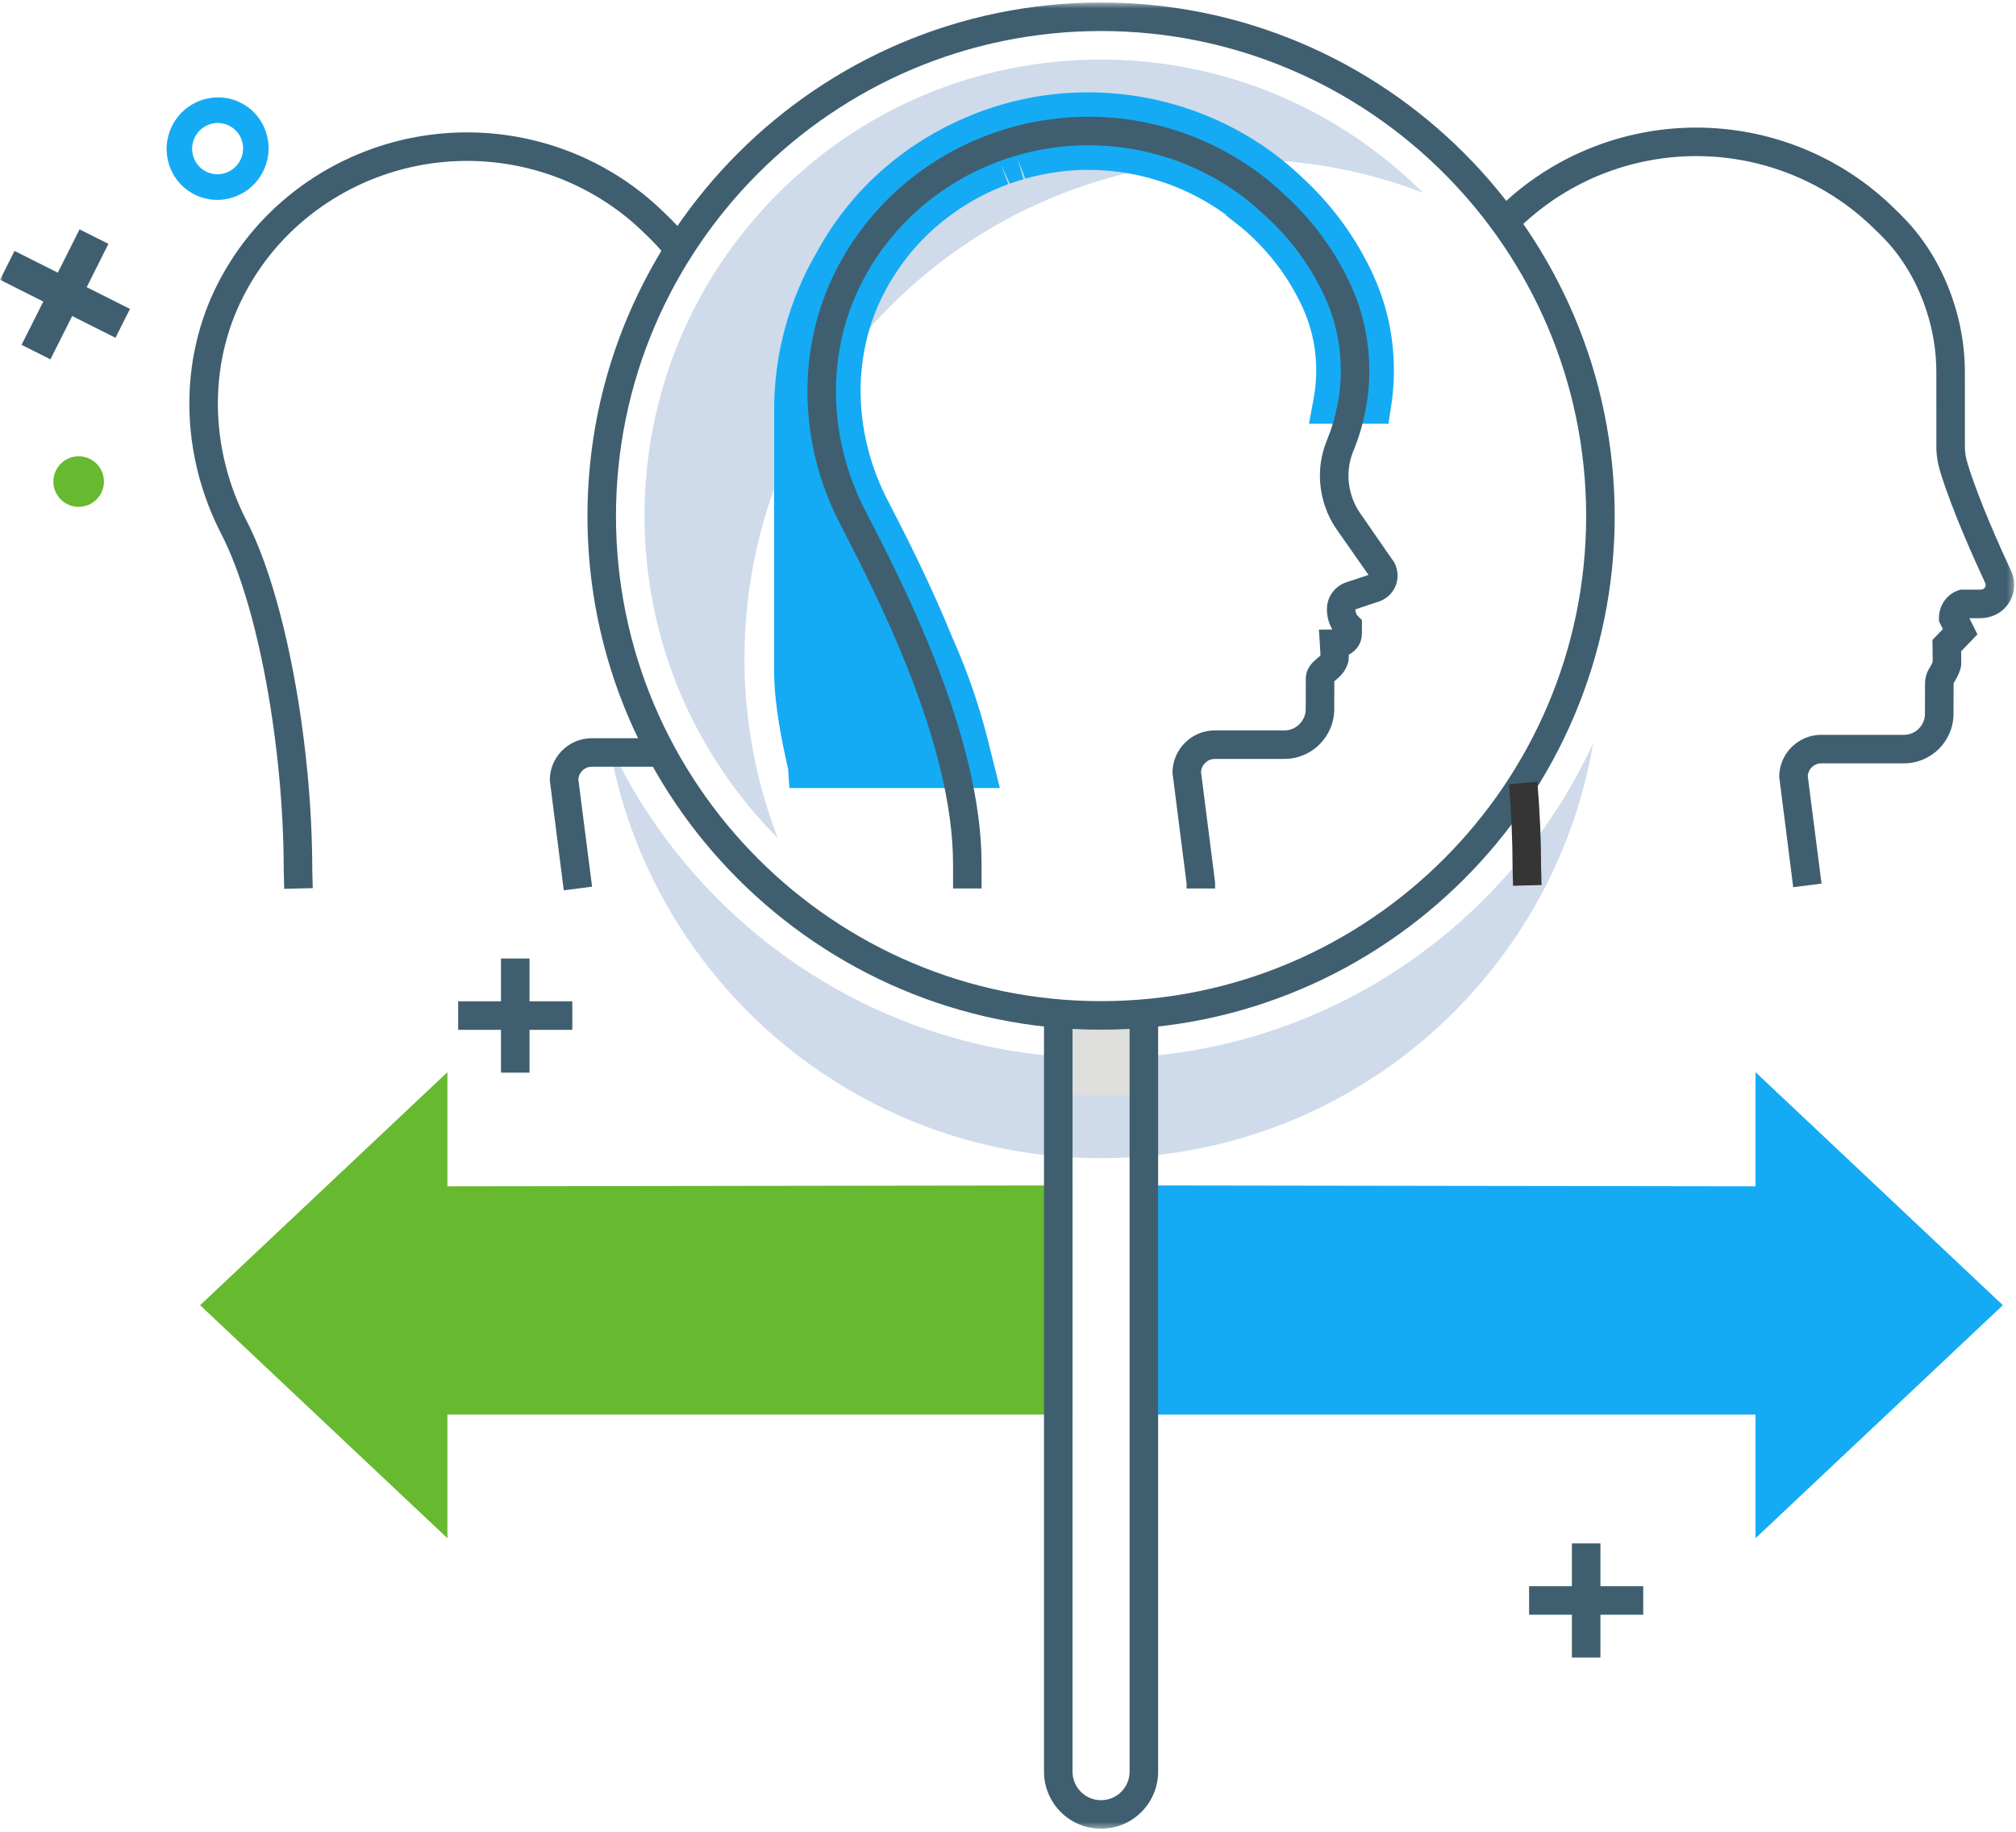 <?xml version="1.0" encoding="UTF-8"?>
<svg width="329px" height="299px" viewBox="0 0 329 299" version="1.1" xmlns="http://www.w3.org/2000/svg" xmlns:xlink="http://www.w3.org/1999/xlink">
    <!-- Generator: Sketch 58 (84663) - https://sketch.com -->
    <title>Group 28</title>
    <desc>Created with Sketch.</desc>
    <defs>
        <polygon id="path-1" points="0 298.592 328.699 298.592 328.699 0.538 0 0.538"></polygon>
    </defs>
    <g id="Website---Subpages-V2" stroke="none" stroke-width="1" fill="none" fill-rule="evenodd">
        <g id="Subpagina---Adressenbeheer" transform="translate(-422, -932)">
            <g id="Group-28" transform="translate(422, 931)">
                <polygon id="Fill-1" fill="#67B930" points="32.658 214.018 73.016 175.988 73.016 194.616 175.031 194.468 175.031 231.87 73.016 231.87 73.016 252.047"></polygon>
                <polygon id="Fill-2" fill="#14ABF4" points="326.856 214.018 286.496 175.988 286.496 194.616 184.485 194.468 184.485 231.87 286.496 231.87 286.496 252.047"></polygon>
                <g id="Group-27" transform="translate(0, 0.87)">
                    <path d="M179.688,172.835 C144.128,172.835 113.421,151.739 99.375,121.415 C105.919,159.865 139.374,189.149 179.688,189.149 C220,189.147 253.455,159.867 259.999,121.419 C245.95,151.742 215.244,172.835 179.688,172.835" id="Fill-3" fill="#CFDBEA"></path>
                    <mask id="mask-2" fill="white">
                        <use xlink:href="#path-1"></use>
                    </mask>
                    <g id="Clip-6"></g>
                    <polygon id="Fill-5" fill="#DEDEDD" mask="url(#mask-2)" points="172.703 178.868 186.673 178.868 186.673 164.897 172.703 164.897"></polygon>
                    <path d="M179.69,168.18 C133.47,168.18 95.869,130.577 95.869,84.358 C95.869,38.139 133.47,0.538 179.688,0.538 C225.905,0.538 263.508,38.139 263.508,84.358 C263.508,130.577 225.905,168.18 179.69,168.18 M179.688,5.194 C136.035,5.194 100.525,40.707 100.525,84.358 C100.525,128.01 136.035,163.522 179.69,163.522 C223.339,163.522 258.852,128.01 258.852,84.358 C258.852,40.707 223.339,5.194 179.688,5.194" id="Fill-7" fill="#3F5F70" mask="url(#mask-2)"></path>
                    <path d="M179.688,298.591 C174.551,298.591 170.376,294.414 170.376,289.278 L170.376,164.897 L175.033,164.897 L175.033,289.278 C175.033,291.846 177.119,293.935 179.688,293.935 C182.252,293.935 184.344,291.846 184.344,289.278 L184.344,164.897 L189,164.897 L189,289.278 C189,294.414 184.823,298.591 179.688,298.591" id="Fill-8" fill="#3F5F70" mask="url(#mask-2)"></path>
                    <path d="M121.492,107.657 C121.492,62.65 157.978,26.164 202.985,26.164 C213.299,26.164 223.155,28.099 232.239,31.593 C218.755,18.166 200.175,9.85 179.688,9.85 C159.784,9.85 141.077,17.6 127.003,31.674 C112.93,45.743 105.182,64.455 105.182,84.357 C105.182,104.847 113.496,123.426 126.925,136.909 C123.429,127.827 121.492,117.971 121.492,107.657" id="Fill-9" fill="#CFDBEA" mask="url(#mask-2)"></path>
                    <path d="M221.13,46.625 C218.576,40.972 214.937,35.935 210.31,31.658 C209.749,31.118 209.179,30.589 208.587,30.078 C200.014,22.641 189.024,18.547 177.641,18.547 C173.264,18.547 168.949,19.158 164.804,20.324 L164.747,20.341 C163.941,20.568 163.142,20.823 162.348,21.092 C162.09,21.182 161.833,21.269 161.575,21.362 C161.024,21.561 160.476,21.773 159.931,21.993 C159.165,22.299 158.411,22.63 157.664,22.973 L157.189,23.192 C153.358,25.01 149.756,27.333 146.509,30.149 C142.366,33.742 138.941,38.01 136.296,42.835 C132.117,49.949 129.709,58.231 129.709,67.079 L129.709,109.7 C129.709,116.286 131.937,124.697 131.982,125.368 L158.851,125.368 L157.985,121.9 C156.587,116.304 154.699,110.842 152.338,105.576 C148.727,96.671 144.711,88.848 141.949,83.497 L141.778,83.164 C140.447,80.59 139.418,77.925 138.649,75.217 C135.91,65.547 136.73,55.296 141.18,46.586 C142.11,44.761 143.173,43.03 144.352,41.39 C146.155,38.883 148.234,36.595 150.58,34.561 C151.266,33.961 151.979,33.397 152.702,32.851 L153.116,32.538 C153.824,32.017 154.545,31.516 155.285,31.042 L155.652,30.813 C156.369,30.364 157.089,29.921 157.838,29.527 L158.049,29.409 C158.837,28.986 159.64,28.595 160.455,28.224 L160.907,28.018 C161.721,27.658 162.547,27.321 163.383,27.013 L163.634,26.927 C164.444,26.637 165.264,26.371 166.092,26.131 L166.404,26.038 C167.265,25.796 168.138,25.582 169.014,25.396 L169.459,25.306 C170.358,25.124 171.264,24.964 172.179,24.842 C173.978,24.603 175.803,24.479 177.641,24.479 C187.596,24.479 197.206,28.058 204.699,34.561 L204.82,34.665 L204.796,34.692 L204.844,34.733 L204.873,34.756 L204.887,34.769 L204.895,34.773 L204.917,34.796 L204.955,34.827 L204.979,34.847 C205.416,35.22 205.84,35.607 206.258,35.996 C210.31,39.738 213.493,44.135 215.721,49.066 C218.086,54.309 218.741,60.216 217.679,65.916 L223.689,65.916 C224.697,59.371 223.845,52.641 221.13,46.625" id="Fill-10" fill="#14ABF4" mask="url(#mask-2)"></path>
                    <path d="M163.175,128.746 L128.827,128.746 L128.614,125.597 L128.611,125.6 C128.6,125.6 128.517,125.236 128.407,124.736 C127.786,121.907 126.33,115.27 126.33,109.701 L126.33,67.08 C126.33,57.952 128.771,48.976 133.387,41.124 C136.186,36.012 139.875,31.432 144.296,27.598 C147.71,24.636 151.558,22.129 155.738,20.143 L156.062,19.993 C157.048,19.539 157.859,19.186 158.68,18.857 C159.251,18.626 159.838,18.398 160.431,18.187 L161.279,17.891 C162.106,17.61 162.964,17.336 163.828,17.093 C180.34,12.441 198.121,16.529 210.799,27.526 C211.433,28.074 212.045,28.643 212.648,29.221 C217.564,33.767 221.465,39.169 224.206,45.238 C227.172,51.805 228.148,59.135 227.027,66.431 L226.585,69.291 L213.616,69.291 L214.359,65.298 C215.311,60.186 214.717,55.055 212.645,50.457 C210.603,45.941 207.683,41.908 203.968,38.473 C203.654,38.184 203.337,37.891 203.009,37.605 L202.895,37.552 L202.628,37.284 L200.079,35.281 L200.123,35.226 C192.272,29.456 182.347,26.886 172.623,28.188 C171.785,28.301 170.956,28.448 170.127,28.615 L169.727,28.697 C168.911,28.869 168.11,29.065 167.318,29.288 L166.092,26.132 L167.035,29.372 C166.276,29.594 165.521,29.838 164.775,30.103 L163.383,27.014 L164.547,30.183 C163.78,30.467 163.021,30.776 162.273,31.107 L161.849,31.295 C161.107,31.635 160.371,31.997 159.647,32.384 L159.404,32.518 C158.734,32.872 158.087,33.272 157.447,33.673 L157.1,33.886 C156.431,34.318 155.768,34.779 155.116,35.257 L154.758,35.529 C154.078,36.048 153.421,36.565 152.79,37.111 C150.665,38.956 148.745,41.057 147.093,43.36 C146.006,44.876 145.025,46.479 144.185,48.122 C140.161,56.003 139.347,65.298 141.899,74.298 C142.627,76.866 143.596,79.326 144.773,81.614 L144.895,81.846 C147.48,86.855 151.721,95.065 155.468,104.307 C157.854,109.629 159.817,115.31 161.261,121.083 L163.175,128.746 Z M134.721,121.991 L154.524,121.991 C153.197,116.853 151.428,111.798 149.258,106.957 C145.579,97.89 141.428,89.849 138.948,85.046 L138.776,84.712 C137.39,82.028 136.252,79.143 135.402,76.139 C133.579,69.708 133.217,63.131 134.275,56.86 C133.487,60.2 133.085,63.628 133.085,67.08 L133.085,109.701 C133.085,113.86 134.079,118.976 134.721,121.991 L134.721,121.991 Z" id="Fill-11" fill="#14ABF4" mask="url(#mask-2)"></path>
                    <path d="M160.189,145.139 L155.533,145.139 L155.533,141.18 C155.527,121.333 143.063,97.195 137.071,85.594 C130.219,72.329 129.994,56.844 136.464,44.175 C139.135,38.95 142.718,34.37 147.109,30.558 C155.568,23.225 166.409,19.185 177.642,19.185 C188.87,19.185 199.713,23.225 208.168,30.558 C208.751,31.065 209.316,31.589 209.87,32.122 C214.436,36.343 218.029,41.312 220.546,46.888 C224.32,55.25 224.442,65.015 220.881,73.684 C220.336,75.008 220.058,76.387 220.058,77.78 C220.058,78.463 220.136,79.181 220.284,79.913 C220.578,81.363 221.144,82.701 221.973,83.896 L227.173,91.405 C227.709,92.036 228.075,93.046 228.075,94.084 C228.075,96.001 226.853,97.695 225.035,98.301 L221.177,99.588 C221.202,99.884 221.267,100.343 221.58,100.654 L222.26,101.336 L222.26,103.489 C222.26,105.039 221.444,106.289 220.122,106.967 C220.115,107.865 220.026,108.174 219.973,108.353 C219.544,109.829 218.536,110.667 217.933,111.168 L217.757,111.311 L217.744,115.871 C217.73,120.35 214.082,123.992 209.609,123.992 L198.256,123.992 C197.054,123.992 196.07,124.94 196.002,126.125 L198.296,144.147 L198.296,145.136 L193.639,145.136 L193.639,144.295 L191.343,126.249 C191.343,122.437 194.444,119.336 198.256,119.336 L209.609,119.336 C211.52,119.336 213.084,117.775 213.088,115.857 L213.099,110.906 C213.106,109.122 214.312,108.122 214.96,107.584 C215.177,107.405 215.471,107.16 215.498,107.058 C215.481,107.009 215.451,106.037 215.402,105.346 L215.239,102.895 L217.437,102.864 C216.854,101.906 216.546,100.767 216.546,99.551 C216.546,97.561 217.815,95.801 219.702,95.168 L223.333,93.961 L218.143,86.544 C216.953,84.832 216.14,82.911 215.719,80.842 C215.509,79.802 215.402,78.773 215.402,77.78 C215.402,75.777 215.795,73.802 216.574,71.913 C219.651,64.425 219.551,56.002 216.304,48.805 C214.04,43.794 210.808,39.329 206.692,35.529 L206.692,35.526 L206.625,35.465 C206.201,35.074 205.777,34.688 205.337,34.312 L205.304,34.285 L205.299,34.28 L205.281,34.264 L205.206,34.204 L205.23,34.175 L205.115,34.077 C197.509,27.477 187.749,23.843 177.642,23.843 C167.53,23.843 157.771,27.477 150.161,34.077 C146.219,37.492 143.009,41.605 140.611,46.294 C134.822,57.629 135.046,71.519 141.209,83.456 C147.37,95.384 160.185,120.202 160.189,141.18 L160.189,145.139 Z" id="Fill-12" fill="#3F5F70" mask="url(#mask-2)"></path>
                    <path d="M246.919,144.692 L246.842,141.706 C246.842,137.352 246.642,132.799 246.247,128.111 L250.888,127.72 C251.294,132.534 251.498,137.224 251.498,141.648 L251.575,144.575 L246.919,144.692 Z" id="Fill-13" fill="#353535" mask="url(#mask-2)"></path>
                    <path d="M292.644,144.93 L290.359,126.918 C290.359,123.135 293.437,120.058 297.221,120.058 L310.725,120.058 C312.601,120.058 314.139,118.523 314.144,116.637 L314.152,111.741 C314.158,110.348 314.655,109.514 315.021,108.907 C315.179,108.641 315.3,108.439 315.406,108.155 C315.414,107.407 315.38,105.539 315.38,105.535 L315.363,104.573 L317.07,102.8 L316.428,101.514 L316.428,100.962 C316.428,98.944 317.723,97.101 319.573,96.485 L319.93,96.366 L323.131,96.366 C323.438,96.366 323.72,96.266 323.851,96.113 C324.058,95.863 324.104,95.551 323.976,95.276 C322.397,91.889 318.518,83.341 316.623,77.073 C316.18,75.608 315.973,74.156 316.004,72.756 L316.001,60.917 C316.001,57.941 315.59,54.98 314.775,52.115 C313.385,47.221 311,42.868 307.862,39.473 C307.131,38.68 306.362,37.913 305.556,37.166 C305.024,36.655 304.52,36.187 303.994,35.734 C296.472,29.204 286.818,25.608 276.82,25.608 C266.823,25.608 257.17,29.204 249.645,35.731 C248.455,36.765 247.31,37.882 246.241,39.058 L242.796,35.925 C243.987,34.615 245.268,33.365 246.596,32.213 C254.968,24.952 265.701,20.954 276.82,20.954 C287.941,20.954 298.673,24.952 307.046,32.215 C307.631,32.72 308.197,33.244 308.749,33.779 C309.613,34.573 310.468,35.431 311.282,36.313 C314.915,40.241 317.666,45.249 319.241,50.79 C320.186,54.12 320.658,57.511 320.658,60.917 L320.661,72.813 C320.639,73.772 320.779,74.732 321.079,75.725 C322.886,81.704 326.658,90.01 328.196,93.303 C329.085,95.199 328.78,97.479 327.42,99.104 C326.397,100.321 324.832,101.023 323.131,101.023 L321.39,101.023 L322.71,103.658 L320.052,106.42 C320.083,108.773 320.051,108.893 319.951,109.23 C319.666,110.213 319.275,110.863 319.017,111.296 L318.817,111.656 L318.8,116.651 C318.786,121.096 315.163,124.713 310.725,124.713 L297.221,124.713 C296.045,124.713 295.082,125.638 295.018,126.797 L297.265,144.337 L292.644,144.93 Z" id="Fill-14" fill="#3F5F70" mask="url(#mask-2)"></path>
                    <path d="M314.905,107.764 L314.906,107.758 L314.905,107.764 Z" id="Fill-15" fill="#2B2B2B" mask="url(#mask-2)"></path>
                    <path d="M46.381,145.196 L46.304,142.219 C46.297,121.787 42.025,98.732 36.141,87.342 C29.373,74.235 29.148,58.94 35.541,46.422 C38.179,41.263 41.718,36.736 46.06,32.971 C54.412,25.723 65.122,21.736 76.219,21.736 C87.317,21.736 98.025,25.723 106.381,32.971 C106.963,33.475 107.522,33.999 108.079,34.53 C108.941,35.325 109.791,36.181 110.607,37.056 C111.217,37.719 111.797,38.404 112.346,39.105 L108.674,41.971 C108.204,41.367 107.707,40.784 107.187,40.218 C106.457,39.433 105.691,38.664 104.887,37.919 C104.357,37.412 103.853,36.942 103.334,36.489 C95.822,29.977 86.194,26.391 76.219,26.391 C66.245,26.391 56.617,29.977 49.11,36.487 C45.222,39.861 42.05,43.918 39.69,48.542 C33.976,59.722 34.197,73.429 40.279,85.204 C46.463,97.175 50.955,121.13 50.962,142.158 L51.039,145.078 L46.381,145.196 Z" id="Fill-16" fill="#3F5F70" mask="url(#mask-2)"></path>
                    <path d="M92.003,145.432 L89.722,127.464 C89.722,123.688 92.795,120.612 96.574,120.612 L107.889,120.612 L107.889,125.268 L96.574,125.268 C95.403,125.268 94.443,126.188 94.381,127.34 L96.626,144.843 L92.003,145.432 Z" id="Fill-17" fill="#3F5F70" mask="url(#mask-2)"></path>
                    <path d="M114.218,108.353 L114.221,108.345 L114.218,108.353 Z" id="Fill-18" fill="#2B2B2B" mask="url(#mask-2)"></path>
                    <polygon id="Fill-19" fill="#3F5F70" mask="url(#mask-2)" points="256.524 270.652 261.18 270.652 261.18 252.024 256.524 252.024"></polygon>
                    <polygon id="Fill-20" fill="#3F5F70" mask="url(#mask-2)" points="249.539 263.666 268.166 263.666 268.166 259.01 249.539 259.01"></polygon>
                    <polygon id="Fill-21" fill="#3F5F70" mask="url(#mask-2)" points="81.756 175.193 86.413 175.193 86.413 156.565 81.756 156.565"></polygon>
                    <polygon id="Fill-22" fill="#3F5F70" mask="url(#mask-2)" points="74.772 168.207 93.399 168.207 93.399 163.549 74.772 163.549"></polygon>
                    <path d="M12.904,82.851 C10.626,82.887 8.747,81.072 8.711,78.793 C8.673,76.513 10.491,74.636 12.769,74.6 C15.047,74.562 16.924,76.377 16.962,78.656 C17,80.936 15.184,82.814 12.904,82.851" id="Fill-23" fill="#67B930" mask="url(#mask-2)"></path>
                    <polygon id="Fill-24" fill="#3F5F70" mask="url(#mask-2)" points="12.984 37.564 17.696 39.932 8.229 58.778 3.517 56.411"></polygon>
                    <polygon id="Fill-25" fill="#3F5F70" mask="url(#mask-2)" points="2.367 41.081 21.213 50.549 18.845 55.26 0 45.794"></polygon>
                    <path d="M33.632,28.131 C35.683,29.161 38.185,28.32 39.224,26.251 C40.263,24.184 39.445,21.672 37.394,20.643 C35.345,19.612 32.841,20.455 31.803,22.523 C30.766,24.591 31.585,27.1 33.632,28.131 M39.276,16.896 C43.375,18.955 45.013,23.979 42.935,28.115 C40.858,32.251 35.851,33.934 31.752,31.875 C27.652,29.817 26.014,24.795 28.092,20.658 C30.175,16.527 35.176,14.844 39.276,16.896" id="Fill-26" fill="#14ABF4" mask="url(#mask-2)"></path>
                </g>
            </g>
        </g>
    </g>
</svg>